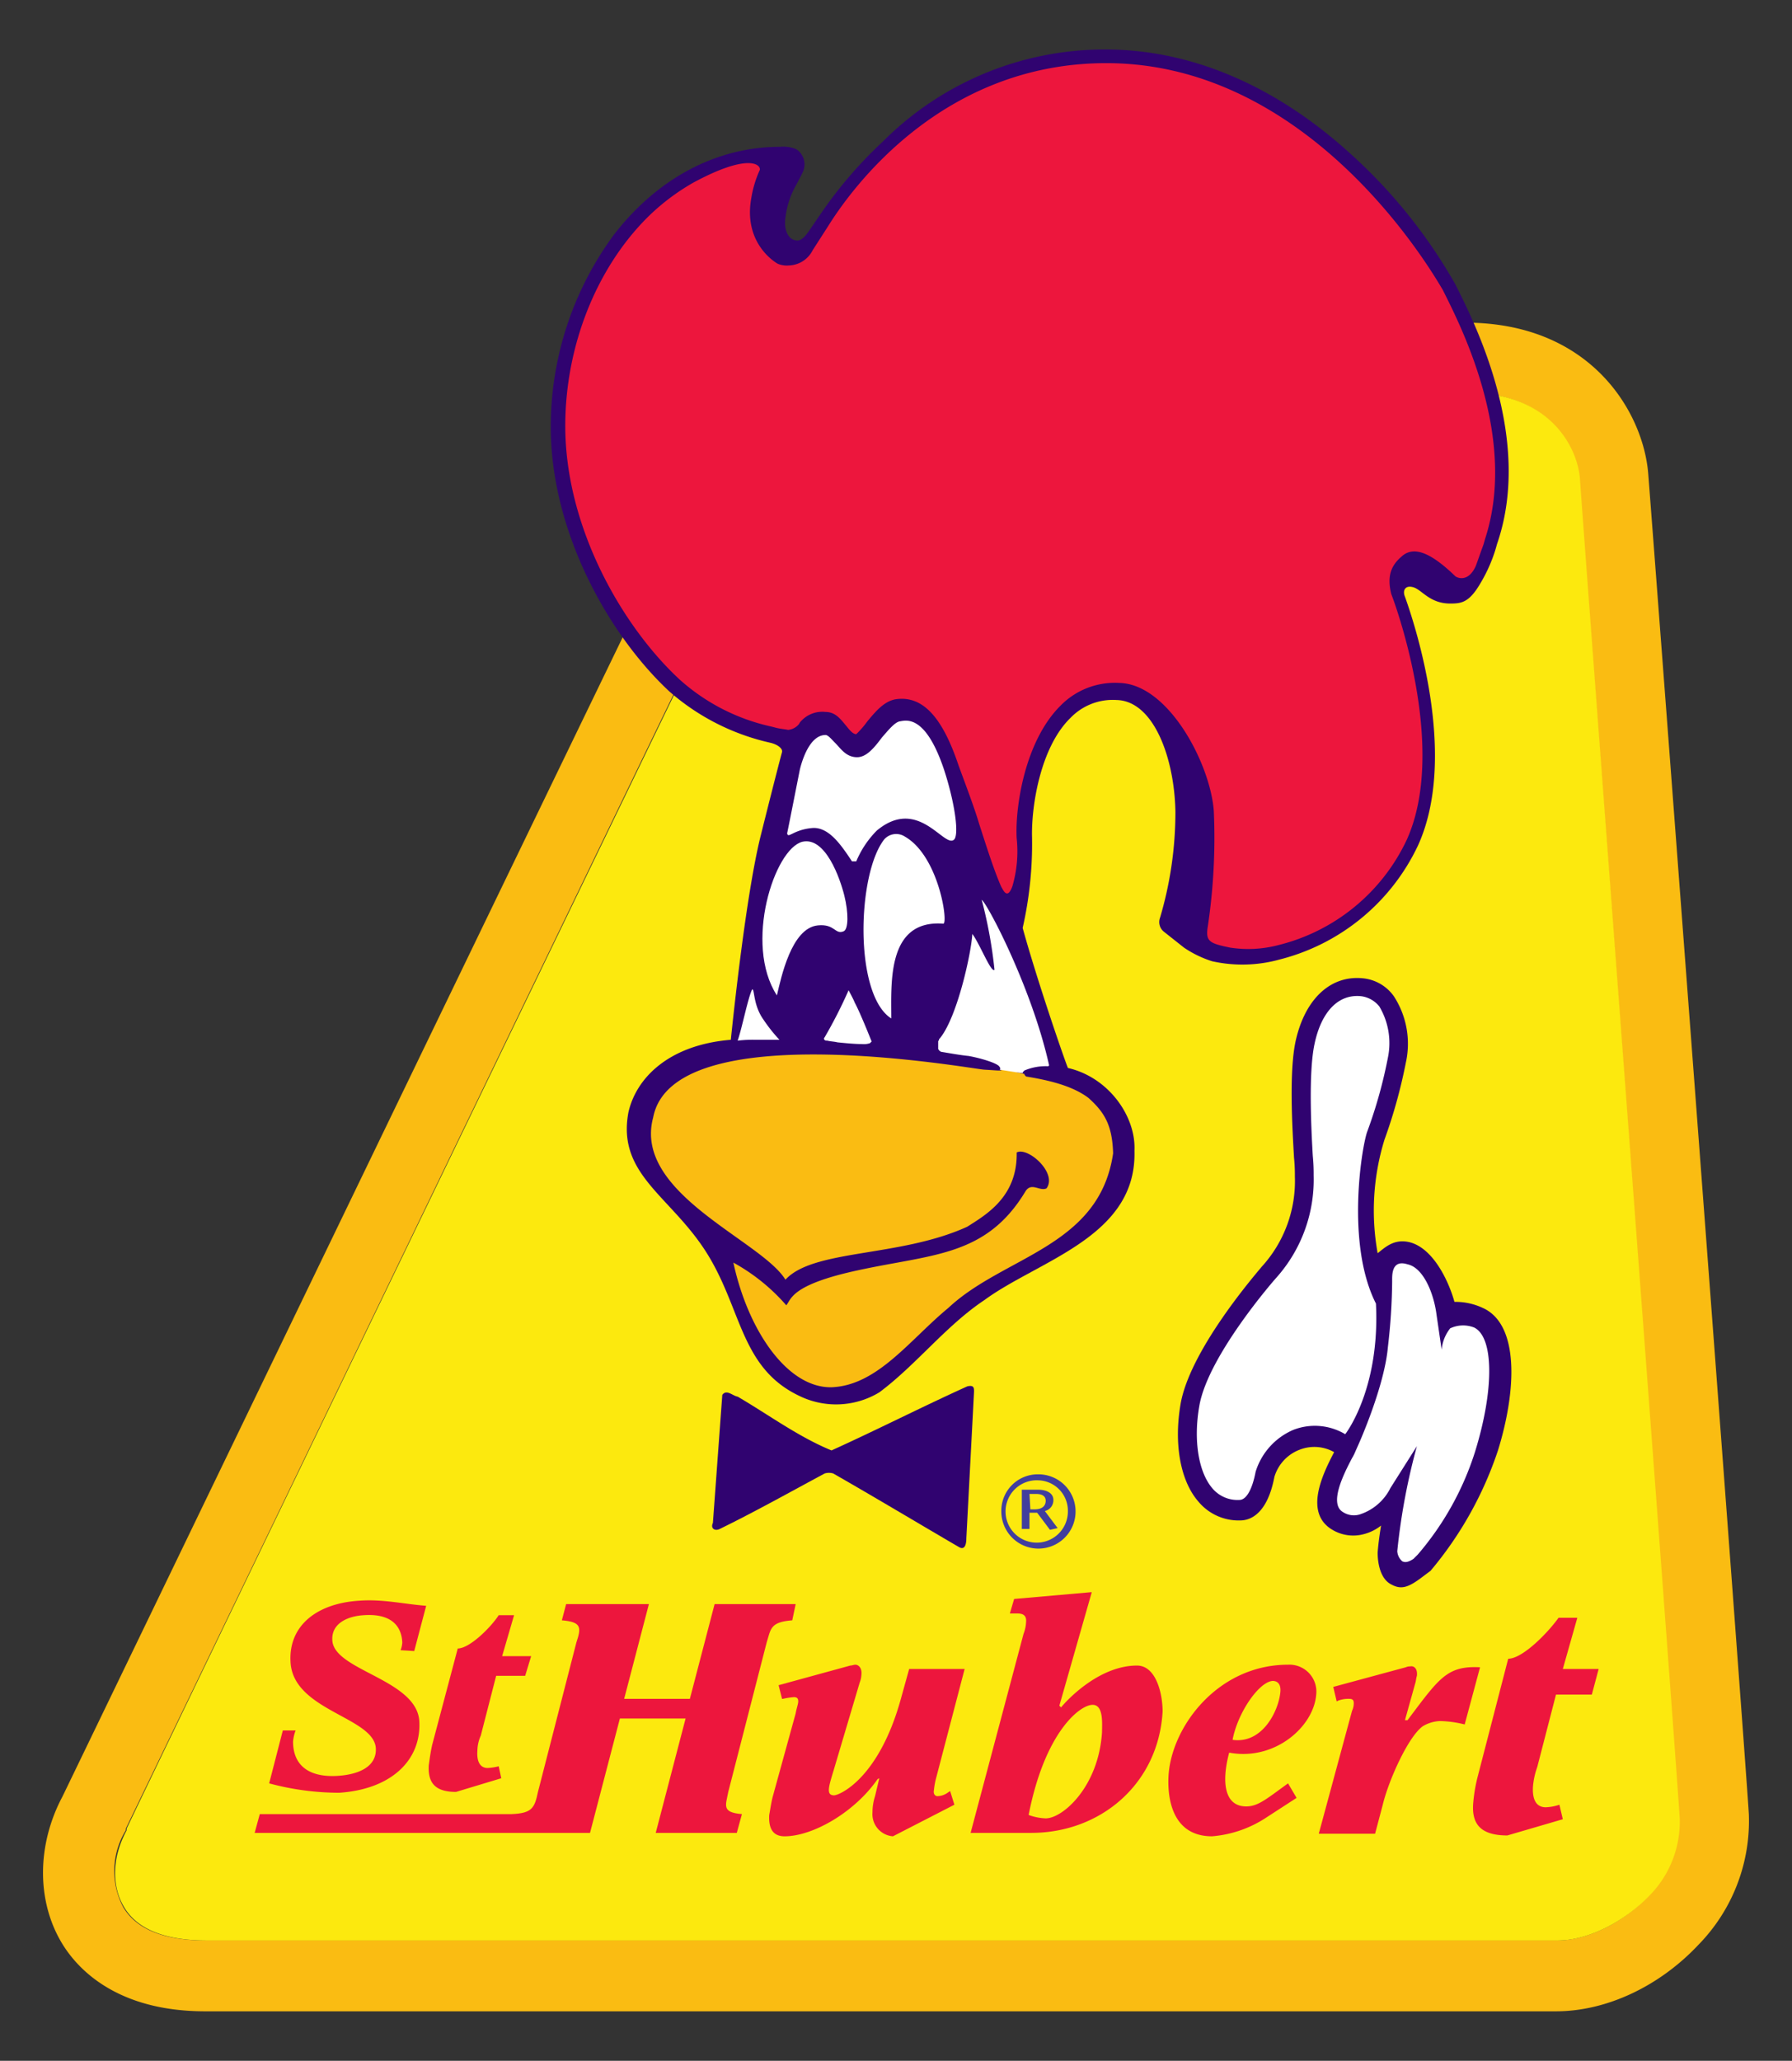 <?xml version="1.0" encoding="UTF-8"?>
<svg xmlns="http://www.w3.org/2000/svg" id="Calque_1" data-name="Calque 1" viewBox="0 0 210 241.392">
  <rect x="0" y="0" width="210" height="241.392" fill="#333333" stroke="none"/>
  <defs>
    <style>.cls-1{fill:#fabc12;}.cls-2{fill:#fce90e;}.cls-3{fill:#ed163d;}.cls-4{fill:#413e9e;}.cls-5{fill:#300370;}.cls-6{fill:#fff;}</style>
  </defs>
  <path class="cls-1" d="M128.543,37.696h-17.4c-.9.1-20.9,1.8-29.1,18.3-7.1,14.4-74.1,153.2-74.8,154.6l.1-.2c-3,5.6-3.1,12.2-.1,17.2,1.8,3,6.4,8,16.8,8h158.3c6,0,12.2-3,16.7-7.8a20.745,20.745,0,0,0,5.9-15.3c-.6-9.6-11.2-149.6-11.8-157.1-.6-7.1-6.7-17.6-21.4-17.6l-43.2-.1Zm43.3,8.3c9.8,0,12.9,6.5,13.2,10,.6,7.5,11.1,147.4,11.7,157a12.335,12.335,0,0,1-3.6,9.1c-2.9,3.1-7.1,5.2-10.7,5.2h-158.3c-4.7,0-8.1-1.2-9.7-3.9a9.074,9.074,0,0,1,.3-9v-.2c.7-1.4,67.6-140.1,74.7-154.5,6-12.2,22.1-13.7,22.3-13.7h60.1"></path>
  <path class="cls-2" d="M89.543,59.696c-7.1,14.4-74.1,153.1-74.7,154.5v.2c-1.7,3.1-1.8,6.5-.3,9,1.6,2.7,5,3.9,9.7,3.9h158.3c3.6,0,7.8-2.2,10.7-5.2a12.334,12.334,0,0,0,3.6-9.1c-.6-9.6-11.2-149.5-11.7-157-.3-3.5-3.4-10-13.2-10h-60.1c-1.6.1-16.5,2-22.3,13.7"></path>
  <path class="cls-3" d="M34.343,203.996c0,2.9,2,4.3,5.5,4,2.3-.2,4.3-1.1,4.2-3.2-.2-3.7-9.8-4.4-10-10.2-.2-4.2,3.1-6.8,8.1-7.1,2.7-.2,5.2.4,7.8.6l-1.4,5.3-1.6-.1a2.92,2.92,0,0,0,.2-.9c-.1-2.2-1.6-3.4-4.5-3.2-1.8.1-3.8.9-3.7,2.9.1,3.6,10,4.6,10.2,9.6.2,4.5-3.3,7.9-9.4,8.3a31.746,31.746,0,0,1-8.2-1.1l1.6-6.2h1.5a4.771,4.771,0,0,0-.3,1.3"></path>
  <path class="cls-3" d="M151.943,210.596l-3.7,2.4a13.523,13.523,0,0,1-6.2,2.1c-5.3,0-5.2-5.7-5.1-7.2.4-5.7,5.8-12.9,14-12.9a3.155,3.155,0,0,1,3.3,3.5c-.3,3.8-4.9,7.8-10.2,6.8-.9,3.4-.6,6.3,2,6.3,1.4,0,2.4-.9,4.9-2.7l1,1.7Zm-7.5-6.8c3.5.5,5.4-3.4,5.6-5.6.1-1.1-.5-1.3-.9-1.3-1.6.1-4.1,3.7-4.7,6.9"></path>
  <path class="cls-3" d="M111.343,209.796l-.3.2a2.131,2.131,0,0,1-1.2.4c-.2,0-.5-.2-.4-.7a9.665,9.665,0,0,1,.2-1.2l3.4-13h-6.5l-1,3.6c-2.6,9.3-7.2,11.2-7.8,11.2-1,0-.6-1.1,0-3.1l3-10.1a2.92,2.92,0,0,0,.2-.9c.1-.9-.4-1.2-.7-1.2-.2,0-.4.1-.6.1l-8.4,2.3.4,1.6h.1a8.322,8.322,0,0,1,1.3-.2c.4,0,.5.2.5.5s-.2.8-.3,1.4l-2.7,9.8c-.2.8-.3,1.6-.4,2.1-.1,1.8.6,2.5,1.8,2.5,3.3,0,8.2-2.8,10.9-6.7l.2-.1-.5,2.1a6.281,6.281,0,0,0-.3,1.9,2.602,2.602,0,0,0,2.389,2.799l.011.001,7.2-3.7"></path>
  <path class="cls-3" d="M133.243,195.096c-4.3,0-8,3.8-8.9,4.9l-.2-.2,3.8-13.3-9.1.8-.5,1.7h.8c.4,0,1.2,0,1.1,1a4.405,4.405,0,0,1-.3,1.4l-6.2,23.3h7.1c8.1,0,14.9-5.7,15.4-14.2,0-2.2-.8-5.4-3-5.4Zm-4.1,7.8c-.4,6.4-4.6,10.1-6.6,10.1a6.461,6.461,0,0,1-2-.4c1.9-9.7,6-12.9,7.5-12.9,1.3,0,1.1,2.2,1.1,3.2"></path>
  <path class="cls-3" d="M62.243,193.996h-3.4l1.4-4.8h-1.8c-.9,1.4-3.4,3.9-4.8,3.9l-3,11.3c-.2.9-.3,1.7-.4,2.4-.1,2,.7,3.1,3.2,3.1l5.3-1.6-.3-1.4a6.874,6.874,0,0,1-1.3.2c-.7,0-1.3-.5-1.2-2a4.541,4.541,0,0,1,.4-1.8l1.8-7h3.4"></path>
  <path class="cls-3" d="M164.943,201.496h-.3l1.2-4.3c.1-.3.1-.6.2-.9.1-.9-.4-1.2-.8-1.1a1.088,1.088,0,0,0-.5.1l-8.5,2.3.4,1.7.2-.1a3.422,3.422,0,0,1,1.3-.2c.4,0,.5.2.5.5a2.042,2.042,0,0,1-.2.9l-3.9,14.4h6.6l.9-3.4c.7-2.9,3-8,4.7-9.2a4.274,4.274,0,0,1,2-.6,12.688,12.688,0,0,1,2.9.4l1.8-6.7c-3.9-.2-4.8,1.3-8.5,6.2Zm17.4-3h4.2l.8-3h-4.2l1.7-6h-2.2c-1.2,1.7-4.2,4.8-5.9,4.8l-3.6,13.9a18.736,18.736,0,0,0-.5,3c-.2,2.4.8,3.8,4,3.8l6.5-1.9-.4-1.7a5.501,5.501,0,0,1-1.6.3c-.9,0-1.6-.6-1.5-2.4a8.724,8.724,0,0,1,.5-2.3l2.2-8.5"></path>
  <path class="cls-3" d="M69.143,214.696l3.5-13.4h7.7l-3.5,13.4h9.5l.6-2.2c-2.4-.2-1.9-1-1.6-2.6l4.5-17.5c.5-1.6.4-2.4,3-2.6l.4-1.9h-9.5l-2.9,11.1h-7.7l2.9-11.1h-9.7l-.5,1.9c2.3.2,2.3.8,1.7,2.6l-4.5,17.5c-.4,1.9-.7,2.5-3.1,2.6h-29.5l-.6,2.2"></path>
  <path class="cls-4" d="M120.743,176.796h.5c1.1,0,1.3-.6,1.3-1,0-.6-.5-.8-1.1-.8h-.8Zm-.9-2.3h1.8c1,0,1.8.4,1.8,1.2a1.295,1.295,0,0,1-1,1.3l1.5,2-.9.2-1.5-2h-.9v1.9h-.9v-4.6Zm-2.5,2.5a4.268,4.268,0,0,1,4.236-4.3c.021,0,.043,0,.064,0a4.35,4.35,0,1,1-4.3,4.4C117.342,177.062,117.342,177.029,117.343,176.996Zm7.8,0a3.565,3.565,0,0,0-3.5-3.6,3.653,3.653,0,1,0,3.497,3.803q.004-.101.003-.203"></path>
  <path class="cls-5" d="M84.643,163.396c.5-.7,1.2.1,1.8.2,3.6,2.1,7.1,4.7,11,6.3,5.3-2.4,10.6-5.1,15.9-7.5.8-.2.8.2.8.6,0,0,0,.1-.9,17.2,0,.5-.1,1.5-.9,1-4.8-2.8-9.8-5.8-14.7-8.6a1.704,1.704,0,0,0-1,0c-4.1,2.2-8.2,4.5-12.3,6.5-.6.3-1.1-.1-.8-.7"></path>
  <path class="cls-5" d="M170.743,33.696l-.2-.4a61.113,61.113,0,0,0-12.3-15.3c-8.8-8-18.7-12.2-28.7-12.2a36.729,36.729,0,0,0-26.1,10.8,50.301,50.301,0,0,0-7.3,8.5l-1.3,1.9c-.8,1.2-1.3,1.3-1.8,1.1-.7-.2-1.2-1.2-1-2.6a9.999,9.999,0,0,1,1.3-3.9c.3-.6.6-1.1.8-1.6a2.13,2.13,0,0,0-.8-2.5,3.816,3.816,0,0,0-1.9-.3c-7.5,0-14.4,3.7-19.5,10.3a37.914,37.914,0,0,0-7.4,22.5c0,12.5,7,24.6,13.9,31a26.838,26.838,0,0,0,11.8,6c.9.2,1.5.7,1.4,1.1,0,0-.6,2.2-2.5,9.8-1.7,6.8-3.2,21-3.5,23.9-7.3.6-11.1,4.5-12,8.5-1.4,7.5,5.3,9.9,9.5,17,3.8,6.4,3.8,13,10.5,16.2a9.805,9.805,0,0,0,9.4-.4c4.3-3.2,7.8-7.8,12.3-10.8,6.4-4.7,17.9-7.4,17.6-17.5.2-4-3-8.6-7.8-9.7-.7-1.8-3.7-10.6-5.3-16.4a44.43,44.43,0,0,0,1.1-10.6c-.1-3.7,1-10.6,4.5-14a6.869,6.869,0,0,1,5.4-2.1c4.4.1,6.8,6.9,6.9,13.1a43.475,43.475,0,0,1-1.8,12.4,1.446,1.446,0,0,0,.4,1.6l2.4,1.9a12.611,12.611,0,0,0,3.3,1.6,16.359,16.359,0,0,0,7.9-.2,24.61,24.61,0,0,0,16.2-13.3c4.7-10.2-.1-25.3-1.5-29.2h0c-.3-.7,0-1.4,1-1.1s1.9,1.9,4.3,1.9c1.3,0,2.2-.1,3.5-2.3a18.099,18.099,0,0,0,1.8-4l.2-.7c4.2-12.2-2.5-25.6-4.7-30"></path>
  <path class="cls-3" d="M117.343,103.896c-.8-1.8-1.6-4.3-2.6-7.4-.5-1.7-1.4-4.1-2.4-6.8-1.9-5.7-4.2-8.2-7.3-7.8-1.4.2-2.4,1.4-3.4,2.6a10.738,10.738,0,0,1-1.3,1.5c-.4,0-.8-.5-1.2-1-.6-.7-1.2-1.6-2.4-1.6a3.363,3.363,0,0,0-2.8,1,1.381,1.381,0,0,0-.3.4,1.858,1.858,0,0,1-1.3.7h0c-.4-.1-.9-.1-1.6-.3l-.4-.1a23.691,23.691,0,0,1-10.7-5.5c-6.7-6.2-13.4-17.8-13.4-29.7,0-9.3,3.6-18.4,9.6-24.4a25.693,25.693,0,0,1,5.4-4.1c6.3-3.4,7.9-2.2,7.8-1.5a12.872,12.872,0,0,0-1,3.3c-1,5.5,3.1,7.7,3.1,7.7a2.744,2.744,0,0,0,1.3.2,3.23,3.23,0,0,0,2.8-1.8l1.8-2.8c2.8-4.5,13.4-19.1,32.6-19.1,24.9,0,39.2,26.3,39.4,26.5l.2.4c2.1,4.2,8.6,17.1,4.8,28.8l-.2.7c-.3.8-.6,1.7-.9,2.5-.8,1.8-2,1.5-2.4,1.2-3.1-3-5-3.5-6.3-2.3-1.3,1.1-1.7,2.4-1.2,4.4.1.2,6.8,17.8,1.8,28.8a22.622,22.622,0,0,1-15,12.3,13.909,13.909,0,0,1-5.7.3c-2.4-.5-2.9-.7-2.6-2.5a70.133,70.133,0,0,0,.7-13.5c-.4-5.5-5.3-14.9-11.1-15a8.9,8.9,0,0,0-6.9,2.7c-4.2,4.2-5.3,12-5.1,15.5a14.508,14.508,0,0,1-.5,5.6c-.6,1.7-1.1.4-1.3.1"></path>
  <path class="cls-5" d="M167.643,183.996a42.895,42.895,0,0,0,7.9-14.1c2.2-7.1,2.5-14.8-1.8-16.7a7.527,7.527,0,0,0-3.3-.7c-.6-2.2-2.4-6.3-5.3-7-1.8-.4-2.8.6-3.7,1.3a28.161,28.161,0,0,1,.8-13.3,60.846,60.846,0,0,0,2.5-9,10.215,10.215,0,0,0-1.4-7.8,5.04,5.04,0,0,0-3.6-2.1c-3.8-.4-6.8,2.4-7.9,7.3-.8,3.6-.4,10.2-.2,13.7a19.691,19.691,0,0,1,.1,2.1v.1a14.879,14.879,0,0,1-3.9,10.6c-.3.4-8.4,9.6-9.5,16.1-.8,4.7,0,9,2.1,11.4a6.12,6.12,0,0,0,4.9,2.2c1.3,0,3.2-.9,4-5.1a4.917,4.917,0,0,1,3-3.2,4.729,4.729,0,0,1,4,.3c-1.3,2.5-3.6,7.1-.2,9.1a4.756,4.756,0,0,0,3.7.5,5.384,5.384,0,0,0,2-1c-.3,1.8-.4,3.1-.4,3.2h0c0,.3,0,2.9,1.6,3.7,1.1.6,1.9.4,3.4-.7"></path>
  <path class="cls-1" d="M120.043,125.796c0,.1.1.2.2.3,2.4.4,5.3,1,7.3,2.5,1.9,1.7,2.8,3.2,2.9,6.5-1.6,11-12.8,12-19.3,18.1-4.5,3.7-8.3,9.1-13.7,9.3-5.2.1-9.8-6.7-11.5-14.6a22.702,22.702,0,0,1,6.2,5c.6-.7.5-2.4,8.4-4.1,8.7-1.9,15-1.6,19.6-9.2.7-1.2,1.7,0,2.5-.4,1.3-1.8-2.2-4.9-3.5-4.2.1,5.2-3.6,7.3-5.8,8.7-7.9,3.6-18,2.6-21.3,6.2-2.8-4.6-17.9-10.1-15.5-19,2.3-12.1,37.2-5.7,38.8-5.6,1.7.1,1.4.1,1.8.1.2,0,.3-.1.3-.2"></path>
  <path class="cls-6" d="M95.843,108.396c-3.1.3-4.3,6.1-4.8,8.2-3.9-6-.3-17.2,3-18,2.7-.6,4.4,4.3,4.9,6.3s.5,4-.1,4.2c-1,.4-1-.9-3-.7"></path>
  <path class="cls-6" d="M110.543,108.196c-6.6-.5-6.1,6.9-6.1,11.1-4.4-2.8-4-17-.8-21a1.876,1.876,0,0,1,2.4-.3c4,2.3,5.1,10.2,4.5,10.2"></path>
  <path class="cls-6" d="M93.743,90.096c.3-1.2,1.2-4,3-4,.3,0,.7.5,1.1.9.7.7,1.3,1.7,2.6,1.7,1.1,0,2-1.1,2.9-2.3.7-.8,1.5-1.8,2.1-1.9.7-.1,3-.9,5.2,5.7,1.3,4,1.8,7.8,1.1,8.2-1.2.8-4.2-5.1-9-1.1a11.351,11.351,0,0,0-2.4,3.6h-.5c-1.2-1.8-2.7-4.1-4.7-3.9-2.2.2-2.8,1.3-2.9.6,0,.1,1.2-6,1.5-7.5"></path>
  <path class="cls-6" d="M115.043,105.396a53.656,53.656,0,0,1,1.5,8.2c-.4.4-1.7-3-2.6-4.2-.1,2.1-1.7,9.5-3.7,12.1-.1.1-.1.2-.2.2v.1c0,.1-.1.1-.1.2v.6h0v.2h0c0,.1,0,.1.1.2h0a.098.098,0,0,0,.096.1h.004l.1.1c1.2.2,2.3.4,3.3.5,1.6.3,3.5.9,3.6,1.3a.187.187,0,0,1,0,.3l1.9.3.8.1c0-.1.1-.2.2-.3a6.36,6.36,0,0,1,2.8-.5l.1-.1c-2-9-7.2-18.9-7.9-19.4"></path>
  <path class="cls-6" d="M98.143,122.096c-.4-.1-.8-.1-1.2-.2h-.1c-.2,0-.4-.2-.2-.4a54.861,54.861,0,0,0,2.8-5.5s.6,1.1.7,1.4h0c.7,1.3,2,4.6,2,4.6l-.2.2a2.218,2.218,0,0,1-.9.1c-.9,0-1.9-.1-2.9-.2"></path>
  <path class="cls-6" d="M88.143,115.896c.3-.1.1,1.8,1.3,3.5a18.269,18.269,0,0,0,1.9,2.4h-2.8a14.779,14.779,0,0,0-2.1.1c.5-1.4,1.2-5,1.7-6"></path>
  <path class="cls-6" d="M164.943,148.096c1.9.4,3.1,3.5,3.4,5.9l.6,4.1a4.729,4.729,0,0,1,1-2.5,3.546,3.546,0,0,1,2.8-.1c2.3,1.1,2.4,7.2.1,14.6a34.341,34.341,0,0,1-6.7,12l-.5.5c-.9.6-1.2.3-1.3.3a1.71,1.71,0,0,1-.6-1.2,75.062,75.062,0,0,1,2.3-12.3l-3.1,4.9a6.119,6.119,0,0,1-3.6,3.1,2.355,2.355,0,0,1-2-.3c-1.6-1,.1-4.4,1.1-6.3a5.889,5.889,0,0,0,.4-.8l.4-.9s3-6.7,3.4-11.3a70.158,70.158,0,0,0,.5-7.7c0-.7-.1-2.6,1.8-2"></path>
  <path class="cls-6" d="M157.643,167.996a6.947,6.947,0,0,0-6.1-.5,7.864,7.864,0,0,0-4.4,4.9c-.4,2.1-1.1,3.3-1.9,3.3a3.851,3.851,0,0,1-3.2-1.4c-1.6-1.9-2.2-5.6-1.5-9.6,1-5.9,8.9-14.9,9-15a17.229,17.229,0,0,0,4.4-12v-.1a21.322,21.322,0,0,0-.1-2.2c-.2-3.4-.5-9.8.2-13.1.8-3.8,2.8-5.9,5.5-5.6a3.256,3.256,0,0,1,2.1,1.2,8.401,8.401,0,0,1,1,6,55.169,55.169,0,0,1-2.4,8.6c-.6,1.5-2.6,13.1,1,20.2.5,10.1-3.6,15.3-3.6,15.3"></path>
</svg>
